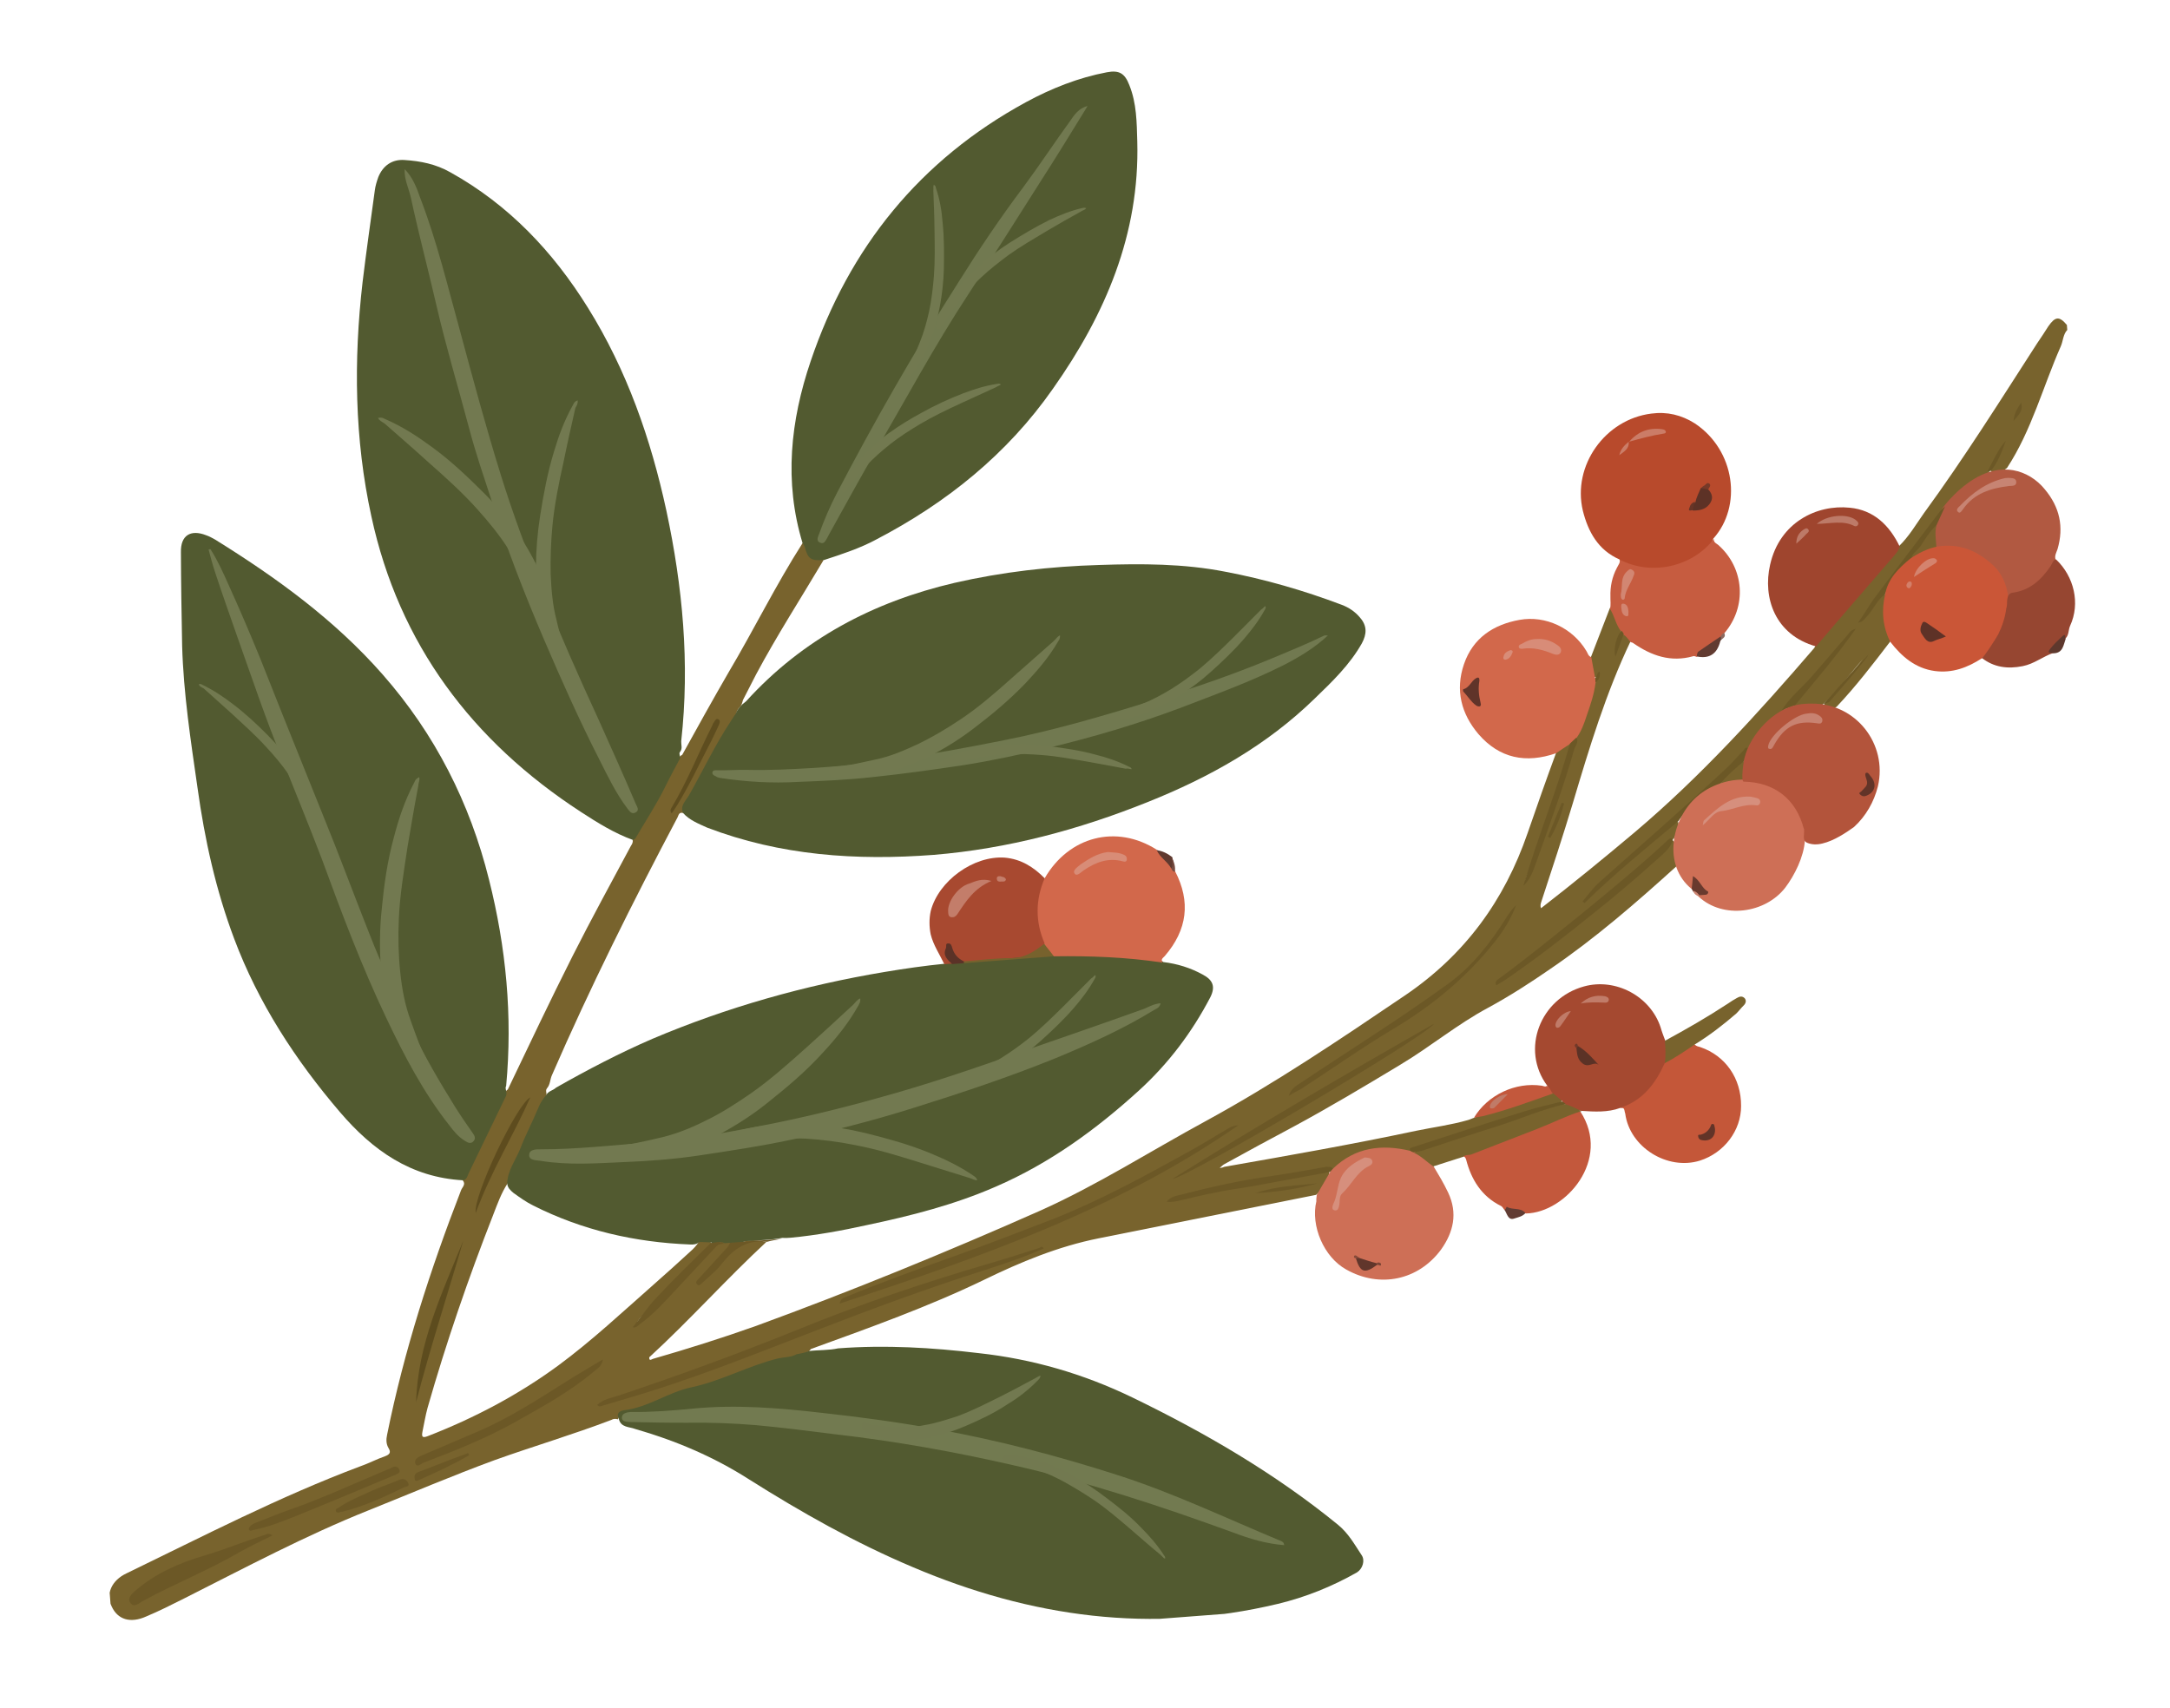 <?xml version="1.0" encoding="UTF-8"?> <svg xmlns="http://www.w3.org/2000/svg" width="188" height="148" viewBox="0 0 188 148" fill="none"> <g clip-path="url(#clip0_131_17199)"> <path d="M66.405 107.601C62.932 110.824 59.761 114.38 56.249 117.606C56.237 117.962 56.422 117.79 56.576 117.739C59.557 116.88 62.532 115.943 65.497 114.889C73.811 111.848 81.982 108.503 90.057 104.928C95.069 102.691 99.669 99.737 104.494 97.12C110.457 93.865 116.063 90.084 121.706 86.261C126.897 82.748 130.335 78.029 132.342 72.195C133.152 69.846 133.965 67.535 134.817 65.222C135.099 64.766 135.507 64.419 136.061 64.417C136.206 64.761 136.027 65.011 135.933 65.334C134.856 68.848 133.577 72.298 132.336 75.746C132.27 75.909 132.206 76.111 132.148 76.391C132.985 74.907 133.343 73.381 133.904 71.918C134.828 69.52 135.587 67.017 136.345 64.513C136.409 64.311 136.473 64.109 136.455 63.874C137.252 62.393 137.686 60.821 138.035 59.177C138.11 59.132 138.234 59.202 138.262 59.042C138.25 58.885 138.583 58.583 138.075 58.662C137.951 58.079 137.513 57.521 137.858 56.864C138.386 55.482 138.95 54.059 139.477 52.677C139.756 52.695 139.849 52.885 139.904 53.078C140.063 53.618 140.411 54.026 140.532 54.569C140.253 55.064 140.14 55.664 139.986 56.228C140.228 55.776 140.183 55.187 140.631 54.837C141.067 54.844 141.248 55.145 141.278 55.538C139.129 60.041 137.676 64.846 136.259 69.608C135.407 72.435 134.476 75.267 133.545 78.099C133.481 78.301 133.414 78.464 133.511 78.694C136.275 76.55 138.993 74.331 141.67 72.075C147.355 67.263 152.319 61.795 157.152 56.18C157.224 56.096 157.258 56.014 157.291 55.933C157.273 55.697 157.418 55.529 157.564 55.36C159.814 52.703 162.146 50.079 164.393 47.383C164.429 47.341 164.468 47.338 164.508 47.335C165.392 46.479 165.986 45.447 166.664 44.488C170.175 39.684 173.313 34.672 176.497 29.735C176.818 29.276 177.136 28.778 177.454 28.281C178.06 27.406 178.414 27.379 179.067 28.158C179.079 28.315 179.088 28.432 179.1 28.589C178.733 28.972 178.739 29.563 178.536 30.013C176.984 33.524 176.006 37.306 173.88 40.545C173.471 40.892 173.036 40.886 172.518 40.846C172.364 40.385 172.821 40.153 172.952 39.788C173.082 39.423 173.334 39.088 173.497 38.642C173.125 39.459 172.703 40.162 172.325 40.901C171.998 41.281 171.45 41.362 171.038 41.669C170.097 42.293 169.325 43.062 168.683 43.979C167.841 44.872 167.165 45.87 166.411 46.874C165.157 48.587 163.822 50.267 162.528 51.983C162.171 52.484 161.895 53.017 161.492 53.443C161.971 52.972 162.277 52.318 162.752 51.808C162.898 51.639 163.064 51.232 163.409 51.6C163.518 51.986 163.348 52.354 163.338 52.75C163.314 53.462 163.404 54.125 163.651 54.777C163.751 55.045 163.929 55.308 163.754 55.597C162.279 57.525 160.804 59.452 159.12 61.237C158.745 61.502 158.418 61.369 158.085 61.158C157.989 60.929 158.222 60.871 158.292 60.748C159.382 59.481 160.514 58.251 161.377 57.12C160.324 58.344 159.212 59.849 157.807 61.14C157.06 61.197 156.343 61.133 155.602 61.269C155.145 60.988 155.563 60.759 155.708 60.59C156.686 59.411 157.67 58.31 158.567 57.098C159.145 56.383 159.639 55.596 160.045 55.21C158.679 57.01 156.889 58.961 155.097 60.873C154.879 61.127 154.661 61.38 154.485 61.669C154.27 61.962 153.97 62.182 153.667 62.363C152.729 63.026 152.129 63.979 151.487 64.896C150.382 65.967 149.277 67.037 148.169 68.068C145.474 70.601 142.652 73.026 139.87 75.447C139.055 76.18 138.241 76.912 137.556 77.793C139.724 75.616 142.228 73.689 144.565 71.657C144.786 71.443 144.998 71.111 145.404 71.238C145.485 71.784 145.243 72.236 145 72.689C144.531 72.764 144.364 73.171 144.068 73.43C140.843 76.28 137.492 79.021 134.138 81.722C132.757 82.814 131.38 83.945 129.957 85C134.843 81.629 139.468 77.963 143.831 73.961C144.128 73.702 144.422 73.403 144.631 73.032C144.737 72.867 144.882 72.698 145.06 72.96C145.154 73.663 145.444 74.351 145.222 75.078C141.743 78.223 138.219 81.293 134.308 83.958C132.58 85.155 130.77 86.319 128.908 87.329C126.248 88.754 123.904 90.708 121.331 92.246C118.268 94.097 115.166 95.951 112.012 97.651C110.035 98.709 108.059 99.767 106.085 100.865C105.97 100.913 105.861 101.039 105.749 101.127C105.677 101.211 105.562 101.26 105.516 101.184C105.677 101.211 105.873 101.196 106.064 101.103C111.607 100.128 117.19 99.149 122.679 97.981C124.198 97.668 125.726 97.472 127.197 97.044C127.39 96.99 127.542 96.9 127.735 96.846C128.338 96.445 129.043 96.351 129.702 96.183C131.094 95.761 132.447 95.342 133.788 94.766C134.018 94.67 134.248 94.573 134.487 94.595C134.895 94.761 135.304 94.927 135.303 95.44C134.782 95.874 134.111 95.886 133.49 96.051C131.669 96.545 129.859 97.196 128.083 97.766C126.346 98.332 124.608 98.899 122.871 99.465C122.602 99.565 122.369 99.622 122.145 99.797C121.28 99.863 120.466 99.57 119.565 99.678C118.273 99.856 117.068 100.145 116.066 101.01C115.881 101.182 115.694 101.315 115.418 101.336C113.927 101.489 112.483 101.757 110.998 101.989C108.066 102.449 105.182 103.024 102.31 103.756C102.156 103.807 101.965 103.901 101.847 103.91C104.916 103.163 108.117 102.603 111.321 102.082C112.377 101.923 113.388 101.688 114.441 101.489C114.635 101.435 114.828 101.381 114.992 101.447C115.073 101.48 115.155 101.514 115.158 101.553C115.23 101.981 114.421 103.305 114.004 103.534C107.731 104.802 101.455 106.03 95.183 107.298C91.676 107.999 88.416 109.353 85.25 110.896C80.405 113.238 75.321 115.046 70.239 116.893C70.136 117.099 69.946 117.192 69.713 117.249C69.443 117.349 69.174 117.448 68.95 117.623C66.569 118.041 64.347 119 62.117 119.841C60.885 120.29 59.551 120.431 58.328 120.998C57.638 121.287 56.945 121.537 56.255 121.826C55.683 122.107 55.105 122.309 54.473 122.317C54.04 122.35 53.698 122.534 53.534 122.981C53.332 122.917 53.135 122.932 52.984 123.023C49.639 124.304 46.196 125.316 42.846 126.518C39.19 127.862 35.588 129.399 31.942 130.861C26.452 133.055 21.282 135.816 16.025 138.466C14.92 139.024 13.815 139.581 12.665 140.064C11.288 140.681 10.193 140.331 9.671 139.188C9.154 138.122 9.658 136.94 10.956 136.328C17.633 133.097 24.216 129.676 31.216 127.051C31.948 126.798 32.632 126.43 33.364 126.177C33.749 126.029 33.894 125.86 33.667 125.483C33.441 125.106 33.45 124.711 33.538 124.309C35.003 117.058 37.274 110.021 39.952 103.111C40.052 102.867 40.388 102.604 40.085 102.272C41.285 99.853 42.322 97.368 43.604 94.982C43.746 94.774 43.768 94.536 43.995 94.4C45.837 90.552 47.677 86.664 49.601 82.849C51.216 79.648 52.953 76.479 54.649 73.312C54.755 73.146 54.861 72.98 54.807 72.787C55.135 71.894 55.671 71.143 56.165 70.356C56.968 68.954 57.773 67.59 58.413 66.121C58.483 65.998 58.552 65.874 58.664 65.787C58.813 65.657 58.919 65.491 59.109 65.398C60.43 63.009 61.752 60.62 63.115 58.268C65.323 54.549 67.205 50.698 69.538 47.048C69.62 47.082 69.741 47.112 69.747 47.19C69.894 48.086 70.587 48.349 71.352 48.527C69.389 51.833 67.302 55.069 65.502 58.441C65.123 59.18 64.744 59.919 64.365 60.658C64.305 60.899 64.244 61.14 64.059 61.312C63.875 61.484 63.775 61.728 63.792 61.964C63.695 62.247 63.514 62.458 63.374 62.706C61.926 64.986 60.766 67.401 59.439 69.712C59.299 69.959 59.32 70.234 59.178 70.442C58.815 70.351 58.796 70.629 58.693 70.834C54.821 78.151 51.115 85.573 47.817 93.162C47.647 93.53 47.68 93.961 47.389 94.299C47.208 94.51 47.425 94.77 47.322 94.975C46.043 97.4 44.973 99.966 43.982 102.527C43.415 103.399 43.091 104.331 42.727 105.266C40.575 110.755 38.664 116.305 37.041 121.991C36.855 122.676 36.749 123.354 36.603 124.036C36.518 124.477 36.569 124.63 37.069 124.434C41.103 122.864 44.868 120.881 48.353 118.327C51.274 116.171 53.932 113.681 56.675 111.262C57.714 110.355 58.749 109.408 59.785 108.461C60.081 108.202 60.375 107.903 60.584 107.532C60.89 107.39 61.213 107.484 61.537 107.578C61.806 107.991 61.422 108.139 61.237 108.311C59.366 110.229 57.361 111.959 55.62 114.025C55.475 114.194 55.29 114.366 55.19 114.61C56.434 113.805 57.418 112.704 58.442 111.601C59.574 110.37 60.788 109.173 61.882 107.946C62.139 107.69 62.448 107.587 62.802 107.56C62.959 107.548 63.08 107.578 63.204 107.648C63.428 107.986 63.086 108.17 62.943 108.378C62.222 109.3 61.287 110.003 60.648 110.959C61.292 110.594 61.723 110.009 62.237 109.497C62.679 109.068 63.082 108.643 63.485 108.218C64.324 107.286 65.361 107.404 66.405 107.601Z" fill="#78632D"></path> <path d="M58.863 65.811C58.447 66.592 57.996 67.416 57.62 68.194C56.866 69.711 55.945 71.122 55.069 72.609C55.036 72.691 54.921 72.739 54.845 72.784C53.218 72.198 51.764 71.284 50.348 70.366C40.899 64.224 34.559 55.793 32.172 44.733C30.713 38.059 30.628 31.241 31.414 24.436C31.728 21.809 32.117 19.136 32.471 16.506C32.519 16.108 32.647 15.703 32.777 15.338C33.177 14.361 33.964 13.788 35.038 13.864C36.43 13.955 37.755 14.209 39.037 14.94C44.078 17.75 47.908 21.797 50.929 26.655C54.31 32.077 56.387 38.033 57.731 44.242C59.144 50.84 59.768 57.458 59.018 64.221C59.003 64.538 59.145 64.843 58.93 65.135C58.745 65.307 59.044 65.6 58.863 65.811Z" fill="#525A30"></path> <path d="M59.176 70.443C58.889 69.794 59.449 69.357 59.691 68.905C60.912 66.76 61.967 64.51 63.351 62.432C63.494 62.224 63.597 62.019 63.742 61.85C63.806 61.648 63.912 61.482 64.057 61.313C64.2 61.105 64.424 60.93 64.648 60.755C69.538 55.373 75.661 52.144 82.697 50.503C86.818 49.557 91.014 49.079 95.238 48.954C98.908 48.832 102.547 48.83 106.162 49.54C109.574 50.187 112.932 51.154 116.231 52.401C116.842 52.63 117.384 52.984 117.819 53.503C118.469 54.242 118.405 54.957 117.989 55.738C116.944 57.593 115.433 59.049 113.922 60.506C109.762 64.571 104.792 67.356 99.417 69.502C93.467 71.889 87.303 73.543 80.895 74.071C74.209 74.582 67.607 74.139 61.25 71.705C60.512 71.367 59.738 71.071 59.176 70.443Z" fill="#525A30"></path> <path d="M63.205 107.688C63.048 107.7 62.93 107.709 62.772 107.721C62.397 107.473 61.961 107.98 61.62 107.651C61.263 107.639 60.906 107.627 60.588 107.612C60.367 107.826 60.052 107.85 59.774 107.831C55.012 107.643 50.463 106.609 46.184 104.451C45.567 104.143 45.023 103.75 44.478 103.358C44.224 103.141 43.971 102.923 43.941 102.531C43.975 101.424 44.659 100.543 45.059 99.566C45.52 98.348 46.145 97.195 46.645 95.974C46.811 95.567 47.023 95.235 47.314 94.897C47.484 94.529 47.917 94.496 48.174 94.24C50.904 92.69 53.643 91.259 56.515 90.014C62.992 87.271 69.692 85.379 76.645 84.217C78.364 83.928 80.125 83.676 81.852 83.504C82.034 83.293 82.312 83.312 82.585 83.251C82.939 83.224 83.293 83.197 83.647 83.17C86.167 83.017 88.718 82.744 91.238 82.591C94.157 82.487 97.019 82.663 99.933 82.993C100.253 83.047 100.537 83.144 100.791 83.361C101.989 83.506 103.124 83.853 104.197 84.442C105.104 84.925 105.307 85.501 104.861 86.403C103.273 89.443 101.226 92.164 98.674 94.489C94.937 97.89 90.926 100.799 86.293 102.81C82.694 104.386 78.93 105.344 75.114 106.148C72.936 106.63 70.712 107.036 68.512 107.244C68.276 107.262 68.04 107.28 67.801 107.258C66.748 107.457 65.68 107.46 64.579 107.544C64.076 107.7 63.628 108.05 63.205 107.688Z" fill="#525A30"></path> <path d="M43.838 94.965C42.744 97.218 41.686 99.428 40.592 101.681C40.492 101.926 40.434 102.206 40.123 102.27C35.594 102.023 32.289 99.672 29.466 96.377C25.6 91.859 22.373 86.899 20.288 81.338C18.7 77.121 17.732 72.737 17.116 68.287C16.526 64.19 15.897 60.096 15.78 55.964C15.73 53.245 15.681 50.527 15.674 47.846C15.642 46.389 16.511 45.849 17.857 46.377C18.141 46.474 18.389 46.613 18.637 46.752C23.953 50.054 28.978 53.694 33.137 58.426C37.686 63.601 40.713 69.563 42.368 76.222C43.846 82.105 44.416 88.017 43.851 94.096C43.708 94.304 43.971 94.639 43.838 94.965Z" fill="#525A30"></path> <path d="M53.61 122.937C53.374 122.442 53.677 122.261 54.068 122.192C56.146 121.954 57.866 120.64 59.89 120.209C62.498 119.655 64.85 118.332 67.413 117.702C67.958 117.582 68.514 117.618 69.008 117.344C69.359 117.278 69.749 117.208 70.094 117.064C70.917 116.962 71.791 117.013 72.609 116.832C76.699 116.52 80.753 116.763 84.785 117.244C89.453 117.756 93.863 119.037 98.094 121.081C104.42 124.148 110.465 127.671 115.907 132.107C116.835 132.865 117.343 133.812 117.968 134.751C118.28 135.2 118.058 135.927 117.568 136.241C115.407 137.471 113.104 138.396 110.695 138.974C99.777 141.582 89.301 140.133 79.079 135.786C74.092 133.681 69.42 131.04 64.848 128.154C61.812 126.216 58.501 124.812 55.022 123.815C54.532 123.616 53.788 123.712 53.61 122.937Z" fill="#525A30"></path> <path d="M71.389 48.525C70.249 48.612 69.998 48.434 69.72 47.39C69.672 47.276 69.624 47.161 69.539 47.089C67.904 41.73 68.489 36.439 70.233 31.297C73.557 21.458 79.702 13.849 88.894 8.848C91.097 7.654 93.44 6.726 95.897 6.262C96.95 6.063 97.446 6.341 97.841 7.376C98.475 8.945 98.483 10.601 98.53 12.254C98.747 20.285 95.758 27.258 91.224 33.679C87.265 39.346 82.01 43.573 75.884 46.762C74.516 47.498 72.972 48.01 71.389 48.525Z" fill="#525A30"></path> <path d="M140.303 48.473C138.461 47.666 137.588 46.076 137.133 44.257C136.201 40.344 139.061 36.339 143.058 35.837C144.428 35.653 145.678 35.953 146.842 36.692C150.343 39.028 150.95 43.873 148.434 46.669C148.343 47.031 148.128 47.323 147.831 47.583C145.827 49.313 143.606 49.759 141.095 49.004C140.772 48.91 140.484 48.774 140.303 48.473Z" fill="#B84A2C"></path> <path d="M100.718 83.405C97.596 82.933 94.462 82.817 91.3 82.862C90.771 82.665 90.575 82.167 90.303 81.715C89.59 80.152 89.546 78.538 90.053 76.882C90.15 76.599 90.204 76.279 90.507 76.098C92.604 72.467 96.716 71.403 100.209 73.622C100.756 74.053 101.224 74.491 101.587 75.094C101.678 75.245 101.765 75.357 101.816 75.511C103.164 78.13 102.874 80.558 100.912 82.838C100.766 83.007 100.536 83.103 100.718 83.405Z" fill="#D2684B"></path> <path d="M138.231 59.163C138.109 60.159 137.784 61.091 137.46 62.023C137.235 62.71 137.008 63.359 136.578 63.944C136.481 64.228 136.378 64.433 136.024 64.46C135.609 64.728 135.194 64.996 134.819 65.262C132.198 66.172 129.909 65.715 128.086 63.606C126.608 61.865 126.056 59.816 126.832 57.548C127.609 55.28 129.38 54.119 131.643 53.71C133.906 53.3 136.247 54.423 137.425 56.385C137.558 56.572 137.579 56.846 137.864 56.943C137.99 57.564 138.077 58.189 138.201 58.771C138.328 58.88 138.34 59.036 138.231 59.163Z" fill="#D2684B"></path> <path d="M114.082 103.53C114.467 102.869 114.852 102.209 115.236 101.548C115.264 101.388 115.333 101.265 115.491 101.253C117.407 99.41 119.68 99.118 122.178 99.717C122.296 99.708 122.456 99.735 122.577 99.765C123.231 100.031 123.811 100.381 124.177 101.024C124.63 101.778 125.083 102.532 125.461 103.332C126.309 105.121 125.921 106.768 124.848 108.27C122.877 110.945 119.527 111.635 116.633 110.001C114.692 108.927 113.535 106.214 114.045 104.085C114.03 103.889 114.058 103.729 114.082 103.53Z" fill="#CE6F56"></path> <path d="M135.338 95.398C135.084 95.181 134.83 94.964 134.576 94.746C134.213 94.656 134.189 94.342 134.05 94.076C131.714 90.941 133.433 86.51 137.231 85.471C139.982 84.709 142.994 86.333 143.872 89.027C143.981 89.413 144.129 89.797 144.276 90.18C144.675 90.741 144.527 91.383 144.453 91.981C144.038 93.275 143.326 94.315 142.285 95.184C141.728 95.66 141.119 95.983 140.369 96C139.291 96.398 138.139 96.328 137.026 96.256C136.508 96.216 136.094 95.972 135.683 95.766C135.516 95.661 135.389 95.552 135.338 95.398Z" fill="#A54930"></path> <path d="M164.588 47.369C164.491 47.653 164.349 47.861 164.131 48.114C161.878 50.732 159.585 53.352 157.335 56.009C153.778 55.018 152.701 51.787 153.354 48.937C154.18 45.245 157.424 43.695 160.256 43.992C162.328 44.189 163.694 45.505 164.588 47.369Z" fill="#9F452E"></path> <path d="M140.304 48.473C143.026 49.922 146.605 49.136 148.477 46.705C148.462 47.022 148.704 47.082 148.873 47.227C151.122 49.225 151.377 52.559 149.378 54.881C149.308 55.004 149.241 55.167 149.093 55.297C148.469 55.936 147.667 56.313 147.001 56.916C146.88 56.886 146.756 56.816 146.681 56.862C144.744 57.404 143.077 56.821 141.49 55.719C141.448 55.683 141.366 55.65 141.287 55.656C141.073 55.436 140.931 55.131 140.643 54.995C140.522 54.965 140.398 54.895 140.465 54.732C139.985 54.138 139.888 53.396 139.484 52.756C139.575 52.394 139.508 52.044 139.521 51.688C139.494 50.822 139.667 49.981 140.083 49.2C140.219 48.913 140.404 48.741 140.304 48.473Z" fill="#C65C40"></path> <path d="M173.942 52.256C173.779 52.19 173.607 51.493 173.556 51.339C173.306 50.136 172.747 49.034 171.707 48.364C170.543 47.624 169.142 47.416 167.765 47.521C166.693 45.907 168.204 43.937 169.346 42.825C170.708 41.498 172.446 40.419 174.409 40.742C175.492 40.935 176.447 41.533 177.145 42.387C178.451 43.944 178.819 45.652 178.254 47.588C178.157 47.872 177.982 48.161 178.084 48.469C178.139 48.662 177.636 49.332 177.53 49.498C177.318 49.829 177.063 50.125 176.767 50.384C176.361 50.77 175.868 51.044 175.332 51.283C174.911 51.472 174.161 51.49 174.045 52.051C174.057 52.208 173.985 52.293 173.942 52.256Z" fill="#B15941"></path> <path d="M140.331 96.003C142.301 95.38 143.415 93.914 144.227 92.116C145.006 91.426 145.829 90.811 146.834 90.497C146.967 90.684 147.163 90.669 147.327 90.736C149.48 91.479 150.855 93.425 150.841 95.832C150.845 97.962 149.37 99.889 147.285 100.561C144.465 101.447 141.184 99.409 140.802 96.48C140.705 96.251 140.797 95.889 140.331 96.003Z" fill="#C45739"></path> <path d="M90.505 76.098C89.699 77.974 89.685 79.869 90.501 81.739C90.085 82.52 89.401 82.888 88.536 82.954C86.923 83.077 85.35 83.198 83.737 83.32C82.833 83.39 82.619 82.656 82.295 82.05C82.059 82.581 82.062 82.62 82.288 82.997C82.379 83.148 82.585 83.251 82.524 83.492C82.288 83.51 82.052 83.528 81.816 83.546C81.393 82.671 80.858 81.883 80.629 80.954C80.5 80.294 80.488 79.624 80.634 78.942C81.305 76.327 84.341 74.123 87.046 74.311C88.48 74.438 89.562 75.145 90.505 76.098Z" fill="#A84930"></path> <path d="M136.911 96.304C139.642 100.474 135.642 105.079 132.205 105.144C131.603 105.032 131.037 104.878 130.405 104.887C130.239 104.781 130.224 104.585 130.018 104.483C128.373 103.661 127.473 102.231 127.023 100.49C126.972 100.336 126.924 100.222 126.763 100.195C126.745 99.959 126.942 99.944 127.096 99.893C130.104 98.875 133.058 97.663 135.973 96.454C136.239 96.316 136.539 96.096 136.911 96.304Z" fill="#C3583C"></path> <path d="M136.911 96.304C135.637 96.717 134.456 97.32 133.188 97.811C131.306 98.546 129.384 99.285 127.502 100.02C127.272 100.117 126.948 100.023 126.766 100.234C125.916 100.496 125.029 100.801 124.179 101.063C123.595 100.673 123.121 100.157 122.507 99.889C123.182 99.403 123.969 99.343 124.74 99.087C127.712 98.111 130.638 97.059 133.613 96.122C134.27 95.914 134.912 95.51 135.677 95.688C136.164 95.849 136.575 96.054 137.029 96.295C136.95 96.301 136.95 96.301 136.911 96.304Z" fill="#78632D"></path> <path d="M146.833 90.497C145.968 91.076 145.141 91.652 144.227 92.116C144.337 91.477 144.286 90.81 144.238 90.183C146.099 89.173 147.919 88.127 149.689 86.966C149.953 86.788 150.216 86.61 150.482 86.471C150.709 86.336 150.942 86.278 151.157 86.499C151.332 86.722 151.232 86.966 151.048 87.138C150.827 87.352 150.648 87.603 150.427 87.817C149.276 88.812 148.081 89.731 146.833 90.497Z" fill="#78632D"></path> <path d="M134.012 94.08C134.299 94.216 134.326 94.569 134.538 94.75C132.535 95.455 130.534 96.199 128.477 96.711C128.204 96.771 127.968 96.789 127.696 96.85C128.89 94.865 131.296 93.735 133.577 94.073C133.737 94.101 133.903 94.206 134.012 94.08Z" fill="#C3583C"></path> <path d="M63.207 107.688C64.702 107.574 66.197 107.46 67.731 107.343C67.301 107.415 66.871 107.487 66.445 107.599C64.726 107.375 63.564 108.213 62.552 109.474C62.086 110.101 61.45 110.583 60.86 111.141C60.711 111.271 60.569 111.479 60.397 111.295C60.224 111.111 60.37 110.942 60.518 110.812C61.357 109.88 62.199 108.988 63.038 108.056C63.107 107.932 63.219 107.845 63.207 107.688Z" fill="#6C5826"></path> <path d="M146.997 56.877C147.027 56.756 147.015 56.599 147.124 56.473C147.763 56.03 148.402 55.587 149.08 55.14C149.167 55.252 149.173 55.33 149.104 55.454C149.067 55.496 149.07 55.535 149.034 55.578C148.761 56.663 148.083 57.11 146.997 56.877Z" fill="#613B31"></path> <path d="M130.362 104.851C130.435 104.767 130.468 104.685 130.538 104.561C131.037 104.878 131.727 104.589 132.162 105.108C131.908 105.404 131.517 105.473 131.209 105.575C130.67 105.774 130.589 105.228 130.362 104.851Z" fill="#613C33"></path> <path d="M101.479 75.261C101.156 74.655 100.497 74.311 100.21 73.662C100.73 73.741 101.142 73.946 101.562 74.269C101.589 74.622 101.852 74.957 101.479 75.261Z" fill="#5F392F"></path> <path d="M101.48 75.261C101.692 74.929 101.508 74.588 101.523 74.272C101.714 74.691 101.864 75.113 101.779 75.554C101.658 75.523 101.531 75.415 101.48 75.261Z" fill="#744A3F"></path> <path d="M149.104 55.453C149.095 55.336 149.089 55.257 149.08 55.14C149.15 55.016 149.219 54.893 149.373 54.841C149.557 55.182 149.288 55.281 149.104 55.453Z" fill="#8D695F"></path> <path d="M90.422 108.174C88.739 108.934 87.002 109.5 85.265 110.067C80.36 111.625 75.512 113.415 70.709 115.28C66.097 117.052 61.53 118.9 56.818 120.403C55.235 120.918 53.647 121.355 52.1 121.828C51.985 121.877 51.867 121.886 51.737 121.738C52.252 121.225 52.957 121.132 53.574 120.927C58.782 119.188 63.939 117.296 69.006 115.252C74.453 113.022 80.046 111.136 85.695 109.482C87.166 109.054 88.634 108.587 90.062 108.123C90.174 108.036 90.286 107.948 90.422 108.174Z" fill="#6C5826"></path> <path d="M107.291 97.499C96.696 104.856 84.824 108.957 72.746 112.955C72.829 112.476 73.143 112.452 73.334 112.358C76.403 111.098 79.559 109.95 82.679 108.844C85.491 107.841 88.296 106.759 91.101 105.677C95.211 104.062 99.085 101.951 102.957 99.802C104.134 99.16 105.266 98.442 106.441 97.761C106.668 97.626 106.898 97.529 107.291 97.499Z" fill="#6C5826"></path> <path d="M23.602 133.036C22.613 133.546 21.656 133.974 20.784 134.474C18.057 136.063 15.1 137.235 12.328 138.749C12.025 138.929 11.62 139.315 11.311 138.905C11.003 138.495 11.372 138.151 11.705 137.849C13.449 136.336 15.516 135.428 17.683 134.79C19.502 134.257 21.227 133.533 23.043 132.961C23.158 132.912 23.27 132.825 23.602 133.036Z" fill="#6C5826"></path> <path d="M101.555 102.158C108.956 97.53 116.529 93.086 124.227 88.712C123.745 89.656 103.044 101.965 101.555 102.158Z" fill="#6C5826"></path> <path d="M52.227 117.796C52.154 118.393 51.733 118.583 51.4 118.885C49.317 120.621 46.962 121.906 44.61 123.229C42.068 124.646 39.38 125.719 36.651 126.755C36.46 126.849 36.13 127.19 35.982 126.806C35.879 126.499 36.14 126.282 36.485 126.137C38.055 125.465 39.626 124.793 41.197 124.121C44.187 122.867 46.86 121.085 49.578 119.379C50.486 118.836 51.355 118.296 52.227 117.796Z" fill="#6C5826"></path> <path d="M144.92 72.695C144.923 72.734 144.926 72.773 144.929 72.813C144.672 73.582 144.033 74.025 143.479 74.541C141.702 76.136 139.918 77.653 138.054 79.136C135.52 81.183 132.98 83.152 130.31 84.973C130.083 85.109 129.856 85.245 129.629 85.38C129.487 85.076 129.674 84.943 129.786 84.856C132.26 83.049 134.642 81.093 137.028 79.175C139.523 77.13 142.017 75.086 144.382 72.894C144.53 72.764 144.673 72.556 144.92 72.695Z" fill="#6C5826"></path> <path d="M111.648 94.958C111.872 94.27 112.332 94.077 112.707 93.812C116.96 90.963 121.304 88.264 125.427 85.267C127.564 83.724 129.148 81.67 130.524 79.474C130.772 79.1 131.02 78.726 131.354 78.425C130.926 79.562 130.293 80.596 129.572 81.519C127.119 84.625 124.143 87.101 120.738 89.136C118.013 90.764 115.386 92.621 112.71 94.364C112.368 94.548 112.062 94.689 111.648 94.958Z" fill="#6C5826"></path> <path d="M21.54 132.484C21.637 132.201 21.864 132.065 22.094 131.969C23.132 131.574 24.128 131.143 25.169 130.787C28.02 129.781 30.771 128.506 33.531 127.348C33.725 127.294 33.876 127.204 34.067 127.11C34.297 127.014 34.502 127.117 34.599 127.346C34.699 127.614 34.466 127.672 34.314 127.762C31.439 128.968 28.564 130.173 25.686 131.339C24.457 131.828 23.268 132.313 21.942 132.572C21.788 132.623 21.637 132.714 21.54 132.484Z" fill="#6C5826"></path> <path d="M151.441 64.821C151.429 65.177 151.335 65.5 151.201 65.826C150.556 66.703 149.739 67.397 148.915 68.012C147.469 68.753 146.324 69.827 145.397 71.16C142.645 73.46 139.851 75.725 137.274 78.249C137.232 78.213 137.147 78.14 137.105 78.104C137.614 77.513 138.041 76.889 138.598 76.412C142.264 73.135 145.976 69.932 149.594 66.54C150.112 66.066 150.545 65.521 151.023 65.05C151.135 64.963 151.154 64.685 151.441 64.821Z" fill="#6C5826"></path> <path d="M36.053 121.476C36.184 116.456 38.3 112.035 40.131 107.517C38.784 112.156 37.276 116.768 36.053 121.476Z" fill="#5D4C1E"></path> <path d="M115.49 101.252C115.417 101.336 115.308 101.463 115.235 101.547C113.635 101.827 112.037 102.146 110.436 102.426C109.383 102.625 108.33 102.824 107.274 102.983C105.513 103.236 103.804 103.643 102.094 104.049C101.782 104.112 101.51 104.173 101.071 104.127C101.432 103.666 101.904 103.63 102.291 103.521C104.89 102.85 107.535 102.253 110.237 101.889C111.801 101.652 113.363 101.375 114.924 101.098C115.084 101.125 115.317 101.068 115.49 101.252Z" fill="#6C5826"></path> <path d="M136.02 64.421C136.205 64.249 136.39 64.077 136.574 63.905C136.804 64.321 136.471 64.623 136.377 64.945C135.442 68.251 134.227 71.5 133.089 74.742C132.829 75.472 132.568 76.202 131.977 76.76C133.203 72.604 134.837 68.613 136.02 64.421Z" fill="#6C5826"></path> <path d="M61.584 107.693C61.98 107.702 62.359 107.476 62.736 107.763C62.461 107.784 62.225 107.802 62.007 108.055C60.911 109.243 59.776 110.435 58.679 111.623C57.656 112.726 56.672 113.827 55.473 114.708C55.285 114.84 55.106 115.091 54.822 114.994C55.51 114.152 56.112 113.239 56.845 112.473C58.417 110.775 60.04 109.231 61.584 107.693Z" fill="#6C5826"></path> <path d="M135.635 95.652C133.574 96.125 131.662 96.981 129.652 97.608C127.489 98.286 125.328 99.003 123.167 99.72C122.934 99.777 122.698 99.795 122.465 99.853C122.384 99.819 122.263 99.789 122.178 99.717C122.127 99.563 122.081 99.487 122.314 99.43C125.519 98.397 128.76 97.321 131.968 96.327C133.088 95.965 134.216 95.721 135.342 95.438C135.424 95.471 135.55 95.58 135.635 95.652Z" fill="#6C5826"></path> <path d="M45.945 95.081C44.46 98.429 42.521 101.535 41.211 105.107C40.98 103.625 44.765 95.684 45.945 95.081Z" fill="#5E4C1E"></path> <path d="M29.384 131.057C29.266 131.066 29.148 131.075 29.096 130.921C29.042 130.728 29.239 130.713 29.351 130.625C30.253 130.004 31.291 129.609 32.284 129.139C33.049 128.805 33.86 128.545 34.626 128.211C35.01 128.063 35.222 128.244 35.358 128.471C35.545 128.851 35.107 128.805 34.955 128.896C33.239 129.737 31.481 130.542 29.617 130.999C29.535 130.966 29.459 131.011 29.384 131.057Z" fill="#6C5826"></path> <path d="M168.516 43.874C168.279 44.405 168.006 44.978 167.77 45.509C167.143 46.622 166.389 47.626 165.55 48.558C164.499 49.309 163.827 50.346 163.321 51.489C162.606 51.977 162.315 52.828 161.728 53.425C161.543 53.597 161.446 53.881 160.977 53.956C161.477 53.247 161.862 52.587 162.289 51.962C164.227 49.369 166.169 46.814 168.11 44.26C168.255 44.091 168.407 44.001 168.516 43.874Z" fill="#6C5826"></path> <path d="M155.473 61.16C155.089 61.308 154.702 61.416 154.357 61.561C155.059 60.403 156.143 59.571 157.015 58.557C158.033 57.375 159.05 56.193 160.068 55.011C160.213 54.842 160.313 54.598 160.779 54.483C159.065 56.902 157.248 59.013 155.473 61.16Z" fill="#6C5826"></path> <path d="M58.191 70.479C58.013 70.216 58.122 70.09 58.191 69.966C59.561 67.692 60.519 65.213 61.722 62.833C61.755 62.752 61.752 62.712 61.825 62.628C61.931 62.462 62.031 62.218 62.237 62.32C62.442 62.423 62.342 62.667 62.276 62.83C62.003 63.403 61.733 64.016 61.421 64.591C60.524 66.317 59.709 68.075 58.688 69.731C58.548 69.978 58.37 70.228 58.191 70.479Z" fill="#5E4D1F"></path> <path d="M40.638 126.096C39.237 126.912 37.784 127.576 36.292 128.242C36.177 128.29 35.95 128.426 35.929 128.151C35.865 127.84 35.969 127.635 36.277 127.533C37.24 127.183 38.16 126.797 39.083 126.451C39.582 126.255 40.084 126.098 40.544 125.905C40.587 125.942 40.593 126.02 40.638 126.096Z" fill="#6C5826"></path> <path d="M108.771 103.383C110.505 102.777 112.321 102.717 114.127 102.54C112.384 103.028 110.623 103.281 108.771 103.383Z" fill="#6C5826"></path> <path d="M158.073 61.002C158.034 61.005 157.994 61.008 157.955 61.011C159.306 59.527 160.617 58.046 161.861 56.728C161.798 56.931 161.504 57.229 161.289 57.522C160.386 58.656 159.439 59.714 158.494 60.812C158.342 60.902 158.185 60.914 158.073 61.002Z" fill="#6C5826"></path> <path d="M135.508 69.627C135.232 70.674 134.871 71.648 134.31 72.598C134.229 72.565 134.147 72.532 134.105 72.496C134.505 71.518 134.905 70.541 135.305 69.564C135.384 69.558 135.426 69.594 135.508 69.627Z" fill="#6C5826"></path> <path d="M172.476 40.81C172.398 40.816 172.28 40.825 172.201 40.831C172.686 39.927 173.086 38.95 173.779 38.187C173.452 39.079 173.127 40.011 172.476 40.81Z" fill="#6C5826"></path> <path d="M140.497 54.651C140.542 54.726 140.63 54.838 140.675 54.913C140.448 55.562 140.217 56.171 139.957 56.901C139.748 56.246 140.052 55.04 140.497 54.651Z" fill="#6C5826"></path> <path d="M174.44 36.48C174.507 35.804 174.789 35.349 175.11 34.89C175.233 35.472 175.133 35.717 174.44 36.48Z" fill="#6C5826"></path> <path d="M138.231 59.162C138.219 59.005 138.21 58.888 138.198 58.731C138.386 58.598 138.323 58.288 138.592 58.188C138.631 58.698 138.561 58.821 138.231 59.162Z" fill="#6D5826"></path> <path d="M35.058 14.652C35.745 15.349 36.089 16.23 36.394 17.114C37.873 20.946 38.807 24.898 39.899 28.838C41.003 32.935 42.107 37.032 43.365 41.078C44.415 44.469 45.659 47.806 46.981 51.137C48.494 54.887 50.122 58.589 51.828 62.285C52.924 64.726 54.02 67.167 55.08 69.65C55.177 69.88 55.44 70.215 55.058 70.401C54.716 70.585 54.535 70.284 54.36 70.06C53.347 68.718 52.641 67.233 51.895 65.752C50.173 62.372 48.645 58.939 47.153 55.463C45.468 51.529 43.895 47.507 42.592 43.386C41.919 41.307 41.21 39.27 40.652 37.143C39.708 33.586 38.649 30.078 37.823 26.512C37.111 23.41 36.282 20.318 35.607 17.174C35.423 16.32 35.009 15.563 35.058 14.652Z" fill="#727950"></path> <path d="M115.05 55.054C113.906 56.128 112.619 56.897 111.287 57.59C108.355 59.076 105.274 60.179 102.199 61.361C98.507 62.747 94.715 63.864 90.869 64.789C88.421 65.37 85.931 65.915 83.428 66.304C80.808 66.701 78.224 67.056 75.595 67.335C73.438 67.579 71.268 67.666 69.138 67.749C66.854 67.884 64.588 67.741 62.347 67.4C62.226 67.37 62.105 67.339 62.02 67.267C61.857 67.2 61.691 67.095 61.718 66.935C61.742 66.736 61.978 66.718 62.139 66.745C63.01 66.757 63.875 66.691 64.707 66.707C66.649 66.756 68.54 66.651 70.471 66.543C72.755 66.408 75.03 66.156 77.299 65.825C80.549 65.379 83.787 64.777 86.982 64.139C91.542 63.239 95.951 61.916 100.357 60.554C103.798 59.503 107.227 58.294 110.562 56.896C111.942 56.317 113.361 55.736 114.696 55.082C114.772 55.036 114.932 55.063 115.05 55.054Z" fill="#717950"></path> <path d="M100.551 86.929C100.463 87.33 100.19 87.39 99.963 87.526C97.242 89.193 94.373 90.477 91.459 91.686C87.391 93.337 83.224 94.72 79.051 96.025C75.574 97.118 72.042 98.019 68.499 98.763C65.891 99.317 63.231 99.717 60.571 100.117C58.42 100.439 56.257 100.604 54.127 100.688C51.682 100.796 49.244 100.982 46.8 100.577C46.4 100.528 45.807 100.534 45.85 100.057C45.853 99.584 46.486 99.575 46.843 99.587C49.968 99.585 53.066 99.231 56.213 98.99C59.517 98.738 62.757 98.175 66.031 97.531C69.384 96.881 72.725 96.074 76.017 95.152C80.242 94.001 84.406 92.579 88.527 91.12C92.035 89.906 95.542 88.692 99.047 87.438C99.47 87.287 99.921 86.977 100.551 86.929Z" fill="#727950"></path> <path d="M83.502 83.299C84.879 83.194 86.249 83.011 87.595 83.026C88.781 83.015 89.608 82.439 90.468 81.782C90.733 82.156 91.036 82.488 91.302 82.862C88.706 83.06 86.11 83.258 83.514 83.456C83.472 83.42 83.466 83.342 83.502 83.299Z" fill="#77622D"></path> <path d="M83.501 83.299L83.507 83.378L83.513 83.456C83.159 83.483 82.844 83.507 82.49 83.534C82.106 83.169 81.644 82.81 81.95 82.156C82.017 81.993 81.878 81.727 82.156 81.745C82.392 81.727 82.449 81.96 82.504 82.153C82.663 82.693 83.008 83.061 83.501 83.299Z" fill="#5B3227"></path> <path d="M18.226 47.573C18.855 48.551 19.332 49.619 19.809 50.687C20.76 52.784 21.675 54.923 22.551 57.065C23.233 58.749 23.876 60.435 24.558 62.119C25.681 64.913 26.805 67.707 27.928 70.5C29.338 73.943 30.636 77.473 32.006 80.918C33.09 83.715 34.407 86.455 35.684 89.198C36.772 91.521 38.044 93.672 39.397 95.857C39.893 96.647 40.428 97.435 40.959 98.183C41.135 98.406 41.234 98.675 41.013 98.889C40.795 99.142 40.508 99.007 40.299 98.865C39.719 98.515 39.326 98.032 38.93 97.51C36.696 94.682 35.029 91.496 33.474 88.222C31.354 83.769 29.618 79.168 27.918 74.525C26.78 71.535 25.567 68.59 24.392 65.642C22.982 62.2 21.802 58.661 20.543 55.128C19.885 53.245 19.23 51.402 18.612 49.516C18.407 48.9 18.238 48.243 18.072 47.624C18.072 47.624 18.148 47.579 18.226 47.573Z" fill="#727950"></path> <path d="M111.254 133.882C109.702 133.764 108.244 133.323 106.859 132.797C100.592 130.514 94.301 128.43 87.78 126.956C82.746 125.801 77.652 124.888 72.504 124.295C70.186 123.999 67.83 123.705 65.519 123.487C63.528 123.323 61.504 123.241 59.489 123.276C57.868 123.282 56.243 123.248 54.618 123.214C54.301 123.199 53.865 123.193 53.877 122.837C53.887 122.442 54.317 122.37 54.631 122.346C56.453 122.364 58.222 122.229 60.029 122.052C63.759 121.688 67.501 121.994 71.213 122.421C74.605 122.794 77.962 123.247 81.293 123.861C86.508 124.804 91.635 126.149 96.704 127.773C101.61 129.332 106.21 131.545 110.949 133.511C111.073 133.58 111.233 133.607 111.254 133.882Z" fill="#727A50"></path> <path d="M94.223 9.19C92.85 11.425 91.478 13.66 90.063 15.859C88.015 19.092 85.968 22.325 83.877 25.522C81.042 29.84 78.582 34.407 75.994 38.864C74.561 41.34 73.207 43.811 71.816 46.323C71.746 46.447 71.713 46.528 71.643 46.652C71.501 46.86 71.407 47.183 71.038 47.014C70.711 46.881 70.845 46.555 70.945 46.311C71.403 45.053 71.906 43.87 72.527 42.679C75.772 36.475 79.263 30.371 83.043 24.441C84.806 21.625 86.654 18.88 88.665 16.202C90.064 14.32 91.34 12.369 92.736 10.448C93.057 9.989 93.445 9.368 94.223 9.19Z" fill="#717950"></path> <path d="M147.99 42.403C148.377 42.807 148.45 43.235 148.089 43.697C147.729 44.158 147.22 44.236 146.667 44.239C146.443 43.901 146.664 43.687 146.888 43.512C146.973 43.072 147.182 42.701 147.349 42.294C147.615 42.155 147.815 42.179 147.99 42.403Z" fill="#5D3226"></path> <path d="M141.146 38.271C141.909 37.384 142.871 37.035 143.99 37.186C144.151 37.213 144.272 37.243 144.323 37.397C144.332 37.515 144.256 37.56 144.138 37.569C143.122 37.726 142.114 38 141.146 38.271Z" fill="#CB7C67"></path> <path d="M141.107 38.273C141.155 38.901 140.698 39.133 140.287 39.441C140.405 38.919 140.735 38.578 141.107 38.273Z" fill="#CB7D68"></path> <path d="M147.989 42.403C147.79 42.379 147.587 42.316 147.388 42.291C147.46 42.207 147.533 42.123 147.648 42.075C147.799 41.984 147.899 41.74 148.111 41.921C148.24 42.069 148.095 42.237 147.989 42.403Z" fill="#763928"></path> <path d="M146.885 43.474C146.703 43.684 146.724 43.959 146.664 44.2C146.506 44.212 146.201 44.353 146.37 43.986C146.431 43.745 146.573 43.537 146.885 43.474Z" fill="#683527"></path> <path d="M95.991 73.826C96.39 73.874 96.901 73.835 97.394 74.074C97.558 74.14 97.648 74.291 97.624 74.49C97.597 74.65 97.482 74.698 97.279 74.635C96.027 74.296 94.949 74.694 93.896 75.406C93.633 75.584 93.269 76.006 93.085 75.665C92.907 75.402 93.397 75.089 93.657 74.872C94.335 74.426 95.05 73.937 95.991 73.826Z" fill="#D88C77"></path> <path d="M133.116 55.372C133.785 55.321 134.393 55.511 134.937 55.904C135.145 56.046 135.318 56.23 135.221 56.513C135.084 56.8 134.803 56.742 134.6 56.679C133.702 56.314 132.852 56.063 131.875 56.216C131.757 56.225 131.597 56.198 131.588 56.081C131.536 55.927 131.688 55.836 131.842 55.785C132.22 55.559 132.641 55.369 133.116 55.372Z" fill="#D88C78"></path> <path d="M128.168 58.984C128.059 59.624 128.107 60.251 128.275 60.909C128.384 61.295 128.063 61.241 127.897 61.135C127.437 60.815 127.163 60.323 126.776 59.919C126.733 59.883 126.761 59.723 126.761 59.723C127.305 59.602 127.457 58.999 127.875 58.77C128.102 58.634 128.189 58.746 128.168 58.984Z" fill="#603429"></path> <path d="M130.853 56.334C131.01 56.322 131.098 56.433 131.028 56.557C130.931 56.84 130.753 57.09 130.481 57.15C130.287 57.205 130.196 57.054 130.263 56.891C130.318 56.572 130.584 56.433 130.853 56.334Z" fill="#D88C78"></path> <path d="M118.226 100.293C118.544 100.309 118.783 100.33 118.88 100.559C118.979 100.828 118.752 100.963 118.561 101.057C117.532 101.569 117.102 102.667 116.287 103.4C115.991 103.659 116.105 104.124 116.014 104.486C115.954 104.727 115.89 104.929 115.609 104.872C115.367 104.811 115.427 104.57 115.491 104.368C115.87 103.629 115.843 102.763 116.183 102.027C116.628 101.125 117.464 100.667 118.226 100.293Z" fill="#D68F7D"></path> <path d="M119.293 109.601C118.245 110.391 117.84 110.264 117.469 109.03C117.581 108.943 117.659 108.937 117.783 109.006C118.27 109.166 118.757 109.326 119.241 109.447C119.365 109.517 119.368 109.556 119.293 109.601Z" fill="#61362B"></path> <path d="M117.822 109.002C117.704 109.011 117.626 109.017 117.508 109.026C117.429 109.032 117.308 109.002 117.302 108.924C117.29 108.767 117.408 108.758 117.49 108.791C117.574 108.863 117.698 108.933 117.822 109.002Z" fill="#864939"></path> <path d="M119.292 109.6C119.289 109.561 119.283 109.483 119.28 109.444C119.428 109.314 119.676 109.453 119.643 109.534C119.664 109.809 119.446 109.549 119.292 109.6Z" fill="#7C4435"></path> <path d="M148.919 68.051C149.607 67.21 150.385 66.519 151.205 65.865C151.292 66.49 151.262 67.123 151.071 67.729C150.323 67.786 149.612 67.801 148.919 68.051Z" fill="#79632D"></path> <path d="M136.717 90.638C137.422 91.057 137.942 91.649 138.504 92.276C138.081 91.914 137.656 92.578 137.109 92.146C136.604 91.751 136.647 91.274 136.572 90.807C136.605 90.725 136.642 90.683 136.717 90.638Z" fill="#5B3226"></path> <path d="M136.95 86.952C137.54 86.394 138.236 86.183 139.038 86.319C139.198 86.346 139.404 86.449 139.38 86.648C139.355 86.847 139.162 86.901 139.001 86.874C138.287 86.85 137.613 86.822 136.95 86.952Z" fill="#C17C69"></path> <path d="M136.09 87.609C135.769 88.068 135.487 88.523 135.163 88.942C135.09 89.027 134.975 89.075 134.854 89.045C134.812 89.009 134.767 88.933 134.764 88.894C134.688 88.426 135.461 87.657 136.09 87.609Z" fill="#C07B68"></path> <path d="M136.716 90.64C136.679 90.682 136.646 90.763 136.57 90.809C136.443 90.7 136.355 90.588 136.504 90.458C136.655 90.367 136.667 90.525 136.716 90.64Z" fill="#733929"></path> <path d="M165.549 48.558C165.586 48.003 166.08 47.728 166.367 47.351C166.794 46.727 167.176 46.027 167.77 45.509C167.584 46.194 167.753 46.851 167.765 47.521C166.99 47.738 166.227 48.112 165.549 48.558Z" fill="#79622D"></path> <path d="M157.396 45.393C158.286 44.615 159.977 44.486 160.73 45.02C160.857 45.129 161.023 45.234 160.996 45.394C160.968 45.554 160.817 45.645 160.654 45.578C159.665 45.062 158.582 45.381 157.396 45.393Z" fill="#BD7A68"></path> <path d="M155.627 47.106C155.625 46.554 155.834 46.183 156.209 45.918C156.36 45.827 156.509 45.698 156.639 45.846C156.811 46.029 156.623 46.162 156.511 46.25C156.257 46.545 155.96 46.804 155.627 47.106Z" fill="#BD7A68"></path> <path d="M140.416 51.501C140.604 50.856 140.347 50.087 140.938 49.529C141.086 49.399 141.192 49.233 141.401 49.375C141.649 49.514 141.625 49.713 141.521 49.918C141.294 50.567 140.822 51.115 140.757 51.83C140.763 51.909 140.651 51.996 140.57 51.963C140.403 51.857 140.431 51.697 140.416 51.501Z" fill="#D28672"></path> <path d="M141.082 52.989C141.055 53.149 141.154 53.417 140.915 53.396C140.595 53.342 140.492 53.034 140.468 52.72C140.456 52.563 140.393 52.252 140.674 52.31C140.995 52.364 141.061 52.714 141.082 52.989Z" fill="#D28571"></path> <path d="M173.708 41.426C173.787 41.42 173.905 41.411 173.984 41.406C174.262 41.424 174.655 41.394 174.682 41.747C174.712 42.139 174.313 42.09 174.038 42.111C172.47 42.31 171.039 42.735 170.076 44.11C169.967 44.237 169.83 44.523 169.661 44.378C169.41 44.2 169.631 43.986 169.779 43.856C170.879 42.708 172.114 41.785 173.708 41.426Z" fill="#C78473"></path> <path d="M148.573 97.741C148.673 98.523 148.112 98.96 147.387 98.778C147.226 98.751 147.136 98.6 147.127 98.483C147.069 98.251 147.275 98.353 147.39 98.305C147.738 98.199 147.998 97.982 148.171 97.654C148.241 97.53 148.226 97.334 148.428 97.397C148.549 97.427 148.525 97.627 148.573 97.741Z" fill="#623428"></path> <path d="M161.73 68.494C161.829 69.275 161.269 69.713 160.543 69.531C160.382 69.504 160.292 69.353 160.283 69.236C160.226 69.003 160.431 69.106 160.546 69.058C160.894 68.952 161.155 68.735 161.327 68.406C161.397 68.283 161.382 68.087 161.585 68.15C161.706 68.18 161.718 68.337 161.73 68.494Z" fill="#623428"></path> <path d="M85.897 76.331C84.401 76.958 83.696 78.077 82.951 79.199C82.808 79.407 82.657 79.498 82.418 79.477C82.136 79.419 82.158 79.181 82.143 78.985C82.077 78.122 83.007 76.828 83.975 76.557C84.514 76.358 85.047 76.081 85.897 76.331Z" fill="#C37D6A"></path> <path d="M87.154 76.197C87.093 76.438 86.891 76.374 86.773 76.383C86.576 76.398 86.38 76.413 86.359 76.139C86.347 75.982 86.459 75.895 86.658 75.919C86.821 75.985 87.057 75.967 87.154 76.197Z" fill="#C37D6A"></path> <path d="M149.025 67.885C148.292 68.139 147.608 68.506 147.015 69.025C144.79 70.97 144.027 74.973 146.558 77.028C146.782 76.853 146.715 76.503 146.897 76.292C147.16 76.627 147.381 76.926 147.64 77.222C147.495 77.391 147.256 77.369 147.15 77.535C147.117 77.617 147.12 77.656 147.162 77.692C149.29 79.66 152.93 79.145 154.66 76.923C155.486 75.834 156.274 74.235 156.366 72.848C156.449 71.343 155.933 69.764 154.712 68.793C153.112 67.534 150.913 67.229 149.025 67.885Z" fill="#CE6F56"></path> <path d="M157.887 73.086C157.421 73.201 156.985 73.195 156.577 73.029C156.087 72.829 156.359 72.256 156.29 71.867C155.609 69.158 153.643 67.769 151.069 67.729C150.79 67.711 151.079 65.796 151.146 65.633C151.665 63.621 153.636 61.459 155.742 61.061C156.133 60.992 156.565 60.959 156.962 60.968C160.756 60.915 163.557 64.449 162.692 68.144C162.358 69.471 161.661 70.708 160.626 71.655C159.951 72.14 158.897 72.852 157.887 73.086Z" fill="#B3543B"></path> <path d="M146.558 77.028C146.61 76.669 146.625 76.352 146.671 75.915C147.291 76.262 147.423 76.962 147.958 77.236C148.04 77.27 147.979 77.511 147.783 77.526C147.586 77.541 147.35 77.559 147.153 77.574C146.914 77.553 146.818 77.323 146.652 77.218C146.646 77.139 146.603 77.103 146.558 77.028Z" fill="#693A2E"></path> <path d="M146.689 77.176C146.891 77.239 147.057 77.345 147.19 77.531C147.193 77.571 147.199 77.649 147.202 77.688C146.957 77.589 146.749 77.447 146.689 77.176Z" fill="#CC8573"></path> <path d="M147.521 71.511C147.579 71.231 147.57 71.113 147.646 71.068C148.793 70.034 149.935 68.921 151.644 69.027C151.844 69.052 152.086 69.112 152.288 69.175C152.452 69.242 152.542 69.393 152.479 69.595C152.412 69.758 152.297 69.806 152.137 69.779C151.096 69.621 150.149 70.167 149.129 70.284C148.5 70.332 148.154 70.99 147.521 71.511Z" fill="#D68F7D"></path> <path d="M156.553 61.828C156.904 61.761 157.301 61.771 157.636 62.021C157.802 62.127 157.932 62.275 157.872 62.516C157.772 62.76 157.608 62.694 157.409 62.67C155.648 62.41 154.619 62.922 153.713 64.529C153.607 64.695 153.549 64.976 153.265 64.879C153.144 64.849 153.172 64.689 153.202 64.569C153.408 63.645 155.491 61.909 156.553 61.828Z" fill="#C88270"></path> <path d="M163.754 55.598C163.098 54.267 162.993 52.894 163.321 51.489C163.574 50.128 164.494 49.23 165.499 48.404C166.214 47.915 166.976 47.541 167.833 47.358C169.709 47.057 171.26 47.688 172.62 48.925C174.915 50.998 174.222 55.39 171.697 57.043C170.453 57.847 169.146 58.342 167.627 58.142C165.948 57.915 164.763 56.901 163.754 55.598Z" fill="#CA5637"></path> <path d="M173.875 52.42C173.881 51.986 173.879 51.434 174.348 51.358C175.836 51.166 176.835 50.261 177.653 49.055C177.796 48.847 177.85 48.527 178.123 48.467C179.701 49.964 180.234 52.29 179.352 54.211C179.183 54.579 179.255 55.008 178.961 55.306C178.453 55.384 177.874 56.099 177.91 56.57C176.984 56.877 176.243 57.525 175.229 57.721C173.943 57.977 172.745 57.832 171.693 57.005C171.817 57.074 173.016 55.168 173.119 54.963C173.462 54.266 173.72 53.497 173.817 52.701C173.853 52.658 173.845 52.541 173.875 52.42Z" fill="#964631"></path> <path d="M177.914 56.608C177.711 56.545 177.285 56.656 177.609 56.237C177.933 55.818 178.302 55.474 178.671 55.13C179.004 54.829 178.877 55.233 178.965 55.345C178.768 55.872 178.743 56.584 177.914 56.608Z" fill="#5E382D"></path> <path d="M168.584 55.15C168.163 55.34 167.812 55.406 167.546 55.545C166.974 55.825 166.732 55.252 166.512 54.953C166.291 54.654 166.382 54.292 166.555 53.964C166.625 53.84 166.746 53.87 166.87 53.94C167.411 54.293 167.955 54.685 168.584 55.15Z" fill="#5E3227"></path> <path d="M165.818 49.996C165.955 49.197 166.917 48.335 167.513 48.368C167.631 48.359 167.716 48.431 167.804 48.543C167.846 48.579 167.779 48.742 167.704 48.787C167.098 49.149 166.496 49.55 165.818 49.996Z" fill="#D4836E"></path> <path d="M165.379 50.977C165.258 50.947 165.173 50.874 165.161 50.717C165.189 50.558 165.295 50.392 165.452 50.38C165.57 50.371 165.657 50.483 165.627 50.603C165.639 50.76 165.497 50.968 165.379 50.977Z" fill="#D37F69"></path> <path d="M130.626 94.811C130.223 95.237 129.853 95.58 129.487 95.963C129.414 96.048 129.257 96.06 129.136 96.029C129.094 95.993 129.048 95.918 129.082 95.836C129.128 95.399 130.03 94.778 130.626 94.811Z" fill="#C07B68"></path> <path d="M162.116 67.32C162.642 67.99 162.421 68.717 161.61 68.976C161.416 69.031 161.292 68.961 161.165 68.852C160.954 68.671 161.229 68.65 161.299 68.527C161.553 68.231 161.819 68.093 161.75 67.703C161.738 67.546 161.46 67.015 161.693 66.958C161.887 66.904 161.989 67.212 162.116 67.32Z" fill="#623428"></path> <path d="M74.529 86.509C74.556 86.862 74.444 86.949 74.377 87.112C73.472 88.72 72.421 89.983 71.325 91.171C69.829 92.824 68.23 94.169 66.589 95.477C65.248 96.566 63.853 97.461 62.409 98.242C61.346 98.836 60.269 99.234 59.153 99.634C58.269 99.978 57.334 100.168 56.432 100.276C55.373 100.396 54.359 100.592 53.228 100.284C53.065 100.217 52.793 100.278 52.714 99.771C52.642 99.342 52.917 99.321 53.075 99.309C54.454 99.243 55.734 98.909 57.057 98.611C58.458 98.307 59.801 97.77 61.097 97.119C62.471 96.462 63.791 95.612 65.068 94.726C66.721 93.574 68.314 92.151 69.906 90.727C71.238 89.521 72.57 88.315 73.9 87.07C74.121 86.856 74.26 86.608 74.529 86.509Z" fill="#727950"></path> <path d="M36.312 67.335C35.969 67.519 35.978 67.637 35.909 67.761C35.045 69.404 34.533 70.982 34.135 72.511C33.546 74.647 33.269 76.719 33.071 78.785C32.885 80.496 32.893 82.152 32.976 83.763C33.066 84.939 33.313 86.104 33.557 87.229C33.747 88.162 34.091 89.043 34.511 89.878C34.979 90.829 35.371 91.824 36.26 92.585C36.387 92.694 36.523 92.92 36.944 92.73C37.365 92.54 37.229 92.314 37.138 92.163C36.455 90.992 36.039 89.683 35.589 88.455C35.091 87.112 34.826 85.712 34.673 84.225C34.52 82.738 34.479 81.163 34.556 79.579C34.639 77.561 34.995 75.483 35.308 73.368C35.609 71.61 35.907 69.812 36.247 68.05C36.232 67.854 36.408 67.565 36.312 67.335Z" fill="#727950"></path> <path d="M32.749 36.209C33.06 36.145 33.184 36.215 33.308 36.284C34.863 36.954 36.154 37.803 37.369 38.696C39.044 39.909 40.453 41.261 41.822 42.616C42.977 43.751 43.938 44.94 44.866 46.21C45.531 47.146 46.038 48.093 46.549 49.08C46.966 49.876 47.267 50.721 47.491 51.572C47.723 52.54 48.073 53.5 47.918 54.577C47.891 54.737 47.948 54.969 47.521 55.08C47.134 55.189 47.077 54.956 47.065 54.8C46.808 53.517 46.325 52.371 45.915 51.14C45.462 49.873 44.779 48.702 44.018 47.537C43.254 46.333 42.338 45.22 41.343 44.112C40.089 42.709 38.602 41.363 37.117 40.056C35.884 38.928 34.614 37.841 33.341 36.715C33.09 36.537 32.845 36.438 32.749 36.209Z" fill="#727950"></path> <path d="M91.83 55.052C91.854 55.365 91.742 55.453 91.672 55.577C90.833 57.021 89.849 58.122 88.862 59.184C87.469 60.631 86.019 61.846 84.523 62.986C83.291 63.948 82.008 64.756 80.676 65.449C79.725 65.955 78.684 66.311 77.686 66.703C76.878 67.001 76.021 67.185 75.198 67.287C74.257 67.398 73.283 67.591 72.273 67.313C72.112 67.286 71.877 67.304 71.804 66.876C71.735 66.486 71.971 66.468 72.128 66.456C73.39 66.399 74.591 66.071 75.799 65.821C77.085 65.565 78.31 65.038 79.533 64.471C80.792 63.862 82.003 63.139 83.208 62.337C84.751 61.312 86.199 60.057 87.643 58.764C88.866 57.684 90.089 56.605 91.312 55.525C91.461 55.395 91.6 55.148 91.83 55.052Z" fill="#727950"></path> <path d="M90.156 119.2C90.096 119.442 90.02 119.487 89.947 119.571C89.066 120.467 88.206 121.124 87.298 121.667C86.094 122.469 84.871 123.035 83.645 123.563C82.649 123.994 81.645 124.307 80.634 124.542C79.896 124.717 79.185 124.732 78.437 124.789C77.847 124.834 77.288 124.758 76.725 124.643C76.081 124.495 75.442 124.425 74.853 123.958C74.768 123.885 74.608 123.858 74.66 123.499C74.714 123.179 74.878 123.246 74.959 123.279C75.77 123.533 76.605 123.587 77.44 123.642C78.317 123.733 79.222 123.664 80.118 123.477C81.055 123.327 81.981 123.019 82.947 122.709C84.179 122.26 85.359 121.657 86.579 121.051C87.608 120.539 88.634 119.987 89.66 119.435C89.851 119.342 89.999 119.212 90.156 119.2Z" fill="#727950"></path> <path d="M84.671 102.263C84.571 101.994 84.45 101.964 84.365 101.892C83.071 101.004 81.759 100.395 80.452 99.863C78.656 99.132 76.838 98.64 75.023 98.187C73.532 97.827 72.05 97.585 70.576 97.461C69.499 97.346 68.395 97.391 67.33 97.433C66.462 97.46 65.603 97.604 64.786 97.785C63.854 98.014 62.876 98.167 62.014 98.785C61.862 98.876 61.629 98.933 61.735 99.28C61.801 99.63 62.031 99.533 62.188 99.521C63.387 99.154 64.642 99.018 65.853 98.808C67.142 98.591 68.488 98.607 69.837 98.661C71.229 98.752 72.626 98.922 74.033 99.209C75.839 99.545 77.62 100.079 79.444 100.65C80.984 101.124 82.484 101.601 84.023 102.076C84.226 102.139 84.435 102.281 84.671 102.263Z" fill="#727950"></path> <path d="M50.039 34.692C49.769 34.791 49.739 34.912 49.669 35.036C48.903 36.396 48.412 37.735 48.002 39.108C47.432 40.965 47.097 42.806 46.802 44.643C46.562 46.16 46.44 47.668 46.433 49.128C46.438 50.232 46.558 51.288 46.678 52.344C46.783 53.204 47.006 54.055 47.266 54.863C47.574 55.786 47.842 56.713 48.498 57.53C48.586 57.642 48.682 57.871 49.03 57.766C49.378 57.66 49.282 57.431 49.23 57.277C48.747 56.131 48.494 54.888 48.205 53.687C47.87 52.411 47.768 51.078 47.706 49.741C47.68 48.362 47.729 46.939 47.861 45.548C48.038 43.72 48.411 41.877 48.824 40.031C49.14 38.468 49.495 36.903 49.851 35.337C49.957 35.172 50.096 34.924 50.039 34.692Z" fill="#727950"></path> <path d="M98.054 66.647C97.96 66.457 97.882 66.463 97.8 66.43C96.853 65.95 95.879 65.63 94.912 65.388C93.578 65.016 92.259 64.841 90.979 64.662C89.899 64.508 88.828 64.472 87.76 64.474C86.971 64.495 86.226 64.591 85.443 64.69C84.816 64.778 84.232 64.901 83.615 65.106C82.958 65.314 82.259 65.486 81.66 65.926C81.548 66.013 81.394 66.064 81.49 66.294C81.547 66.526 81.738 66.433 81.817 66.427C82.661 66.086 83.56 65.939 84.413 65.716C85.345 65.487 86.289 65.415 87.272 65.34C88.259 65.304 89.29 65.344 90.286 65.425C91.599 65.522 92.924 65.776 94.206 65.994C95.328 66.184 96.454 66.414 97.537 66.608C97.73 66.553 97.897 66.659 98.054 66.647Z" fill="#727950"></path> <path d="M86.727 33.312C86.561 33.207 86.485 33.252 86.406 33.258C85.35 33.417 84.385 33.728 83.462 34.074C82.194 34.565 80.971 35.132 79.833 35.771C78.883 36.278 77.939 36.862 77.076 37.481C76.437 37.924 75.886 38.479 75.293 38.997C74.811 39.428 74.411 39.893 74.054 40.394C73.621 40.939 73.188 41.485 72.924 42.176C72.894 42.297 72.785 42.423 72.993 42.565C73.163 42.71 73.269 42.544 73.341 42.46C73.838 41.712 74.462 41.072 75.043 40.397C75.661 39.679 76.406 39.07 77.151 38.461C77.935 37.849 78.764 37.312 79.672 36.77C80.807 36.091 81.991 35.528 83.213 34.961C84.245 34.488 85.277 34.015 86.309 33.541C86.421 33.454 86.615 33.4 86.727 33.312Z" fill="#727950"></path> <path d="M94.105 18.035C93.942 17.969 93.866 18.014 93.788 18.02C92.738 18.258 91.818 18.644 90.901 19.069C89.681 19.675 88.546 20.353 87.414 21.071C86.509 21.652 85.649 22.31 84.834 23.043C84.241 23.561 83.732 24.152 83.181 24.707C82.742 25.174 82.385 25.675 82.07 26.212C81.679 26.794 81.288 27.376 81.106 28.1C81.076 28.221 81.006 28.344 81.215 28.486C81.42 28.589 81.49 28.465 81.559 28.341C82.014 27.557 82.553 26.846 83.092 26.134C83.668 25.38 84.325 24.659 85.027 24.014C85.766 23.326 86.55 22.714 87.374 22.099C88.424 21.349 89.598 20.667 90.733 19.989C91.717 19.401 92.704 18.852 93.691 18.304C93.803 18.216 93.999 18.201 94.105 18.035Z" fill="#727950"></path> <path d="M100.941 135.063C100.966 134.864 100.884 134.83 100.839 134.755C100.255 133.853 99.606 133.113 98.877 132.38C97.931 131.387 96.879 130.56 95.83 129.772C94.947 129.09 94.073 128.526 93.16 127.964C92.498 127.581 91.763 127.282 91.064 126.941C90.489 126.669 89.884 126.518 89.279 126.367C88.596 126.222 87.906 125.999 87.162 126.095C87.044 126.104 86.884 126.077 86.823 126.318C86.759 126.52 86.962 126.583 87.04 126.577C87.924 126.747 88.777 127.037 89.627 127.287C90.558 127.571 91.42 127.979 92.246 128.429C93.114 128.915 93.984 129.44 94.819 130.007C95.904 130.753 96.92 131.622 97.936 132.491C98.783 133.216 99.632 133.979 100.518 134.7C100.687 134.845 100.778 134.996 100.941 135.063Z" fill="#727950"></path> <path d="M94.903 84.48C94.958 84.673 94.882 84.719 94.849 84.8C94.328 85.747 93.716 86.543 93.062 87.303C92.153 88.359 91.193 89.26 90.194 90.165C89.38 90.898 88.52 91.555 87.615 92.137C86.976 92.58 86.25 92.912 85.566 93.279C84.994 93.56 84.419 93.801 83.838 93.963C83.181 94.171 82.488 94.421 81.735 94.4C81.617 94.409 81.462 94.46 81.363 94.192C81.305 93.96 81.463 93.948 81.578 93.899C82.47 93.673 83.315 93.333 84.159 92.992C85.043 92.649 85.878 92.191 86.711 91.693C87.579 91.153 88.367 90.581 89.187 89.926C90.192 89.1 91.149 88.159 92.106 87.218C92.914 86.407 93.722 85.596 94.531 84.785C94.646 84.737 94.752 84.571 94.903 84.48Z" fill="#727950"></path> <path d="M17.221 59.286C17.415 59.231 17.46 59.307 17.542 59.34C18.528 59.817 19.362 60.384 20.16 60.994C21.252 61.818 22.231 62.73 23.174 63.683C23.945 64.453 24.64 65.267 25.299 66.124C25.783 66.758 26.151 67.44 26.556 68.08C26.873 68.608 27.115 69.181 27.36 69.793C27.607 70.445 27.894 71.094 27.912 71.842C27.92 71.96 27.972 72.114 27.742 72.21C27.509 72.267 27.457 72.113 27.451 72.035C27.186 71.148 26.769 70.351 26.431 69.549C26.047 68.671 25.513 67.883 24.975 67.056C24.398 66.233 23.745 65.454 23.056 64.718C22.191 63.758 21.172 62.85 20.193 61.938C19.343 61.175 18.494 60.411 17.644 59.648C17.439 59.545 17.275 59.479 17.221 59.286Z" fill="#727950"></path> <path d="M109.636 52.51C109.69 52.703 109.614 52.748 109.581 52.829C109.06 53.776 108.448 54.573 107.794 55.333C106.885 56.388 105.926 57.29 104.927 58.194C104.112 58.927 103.252 59.584 102.347 60.166C101.709 60.609 100.982 60.941 100.298 61.309C99.726 61.589 99.151 61.83 98.57 61.993C97.913 62.201 97.22 62.451 96.467 62.429C96.349 62.438 96.195 62.49 96.095 62.221C96.038 61.989 96.195 61.977 96.31 61.929C97.203 61.703 98.047 61.362 98.892 61.022C99.775 60.678 100.611 60.22 101.443 59.722C102.312 59.183 103.099 58.61 103.919 57.956C104.924 57.129 105.881 56.188 106.838 55.248C107.646 54.437 108.455 53.625 109.263 52.814C109.378 52.766 109.484 52.6 109.636 52.51Z" fill="#727950"></path> <path d="M80.899 16.006C81.065 16.112 81.071 16.191 81.077 16.269C81.433 17.307 81.587 18.281 81.665 19.301C81.809 20.671 81.793 22.013 81.773 23.316C81.739 24.423 81.623 25.497 81.426 26.538C81.286 27.298 81.067 28.064 80.846 28.791C80.655 29.397 80.421 29.967 80.149 30.54C79.84 31.156 79.534 31.81 79.022 32.362C78.949 32.447 78.843 32.612 78.634 32.471C78.429 32.368 78.535 32.202 78.568 32.12C79.023 31.336 79.353 30.483 79.686 29.668C80.053 28.773 80.299 27.847 80.506 26.924C80.709 25.961 80.828 24.927 80.91 23.934C81.008 22.625 80.985 21.286 80.962 19.946C80.954 18.803 80.907 17.663 80.859 16.522C80.886 16.362 80.832 16.169 80.899 16.006Z" fill="#727950"></path> </g> <defs> <clipPath id="clip0_131_17199"> <rect width="134.043" height="177.432" fill="white" transform="translate(176.918) rotate(85.636)"></rect> </clipPath> </defs> </svg> 